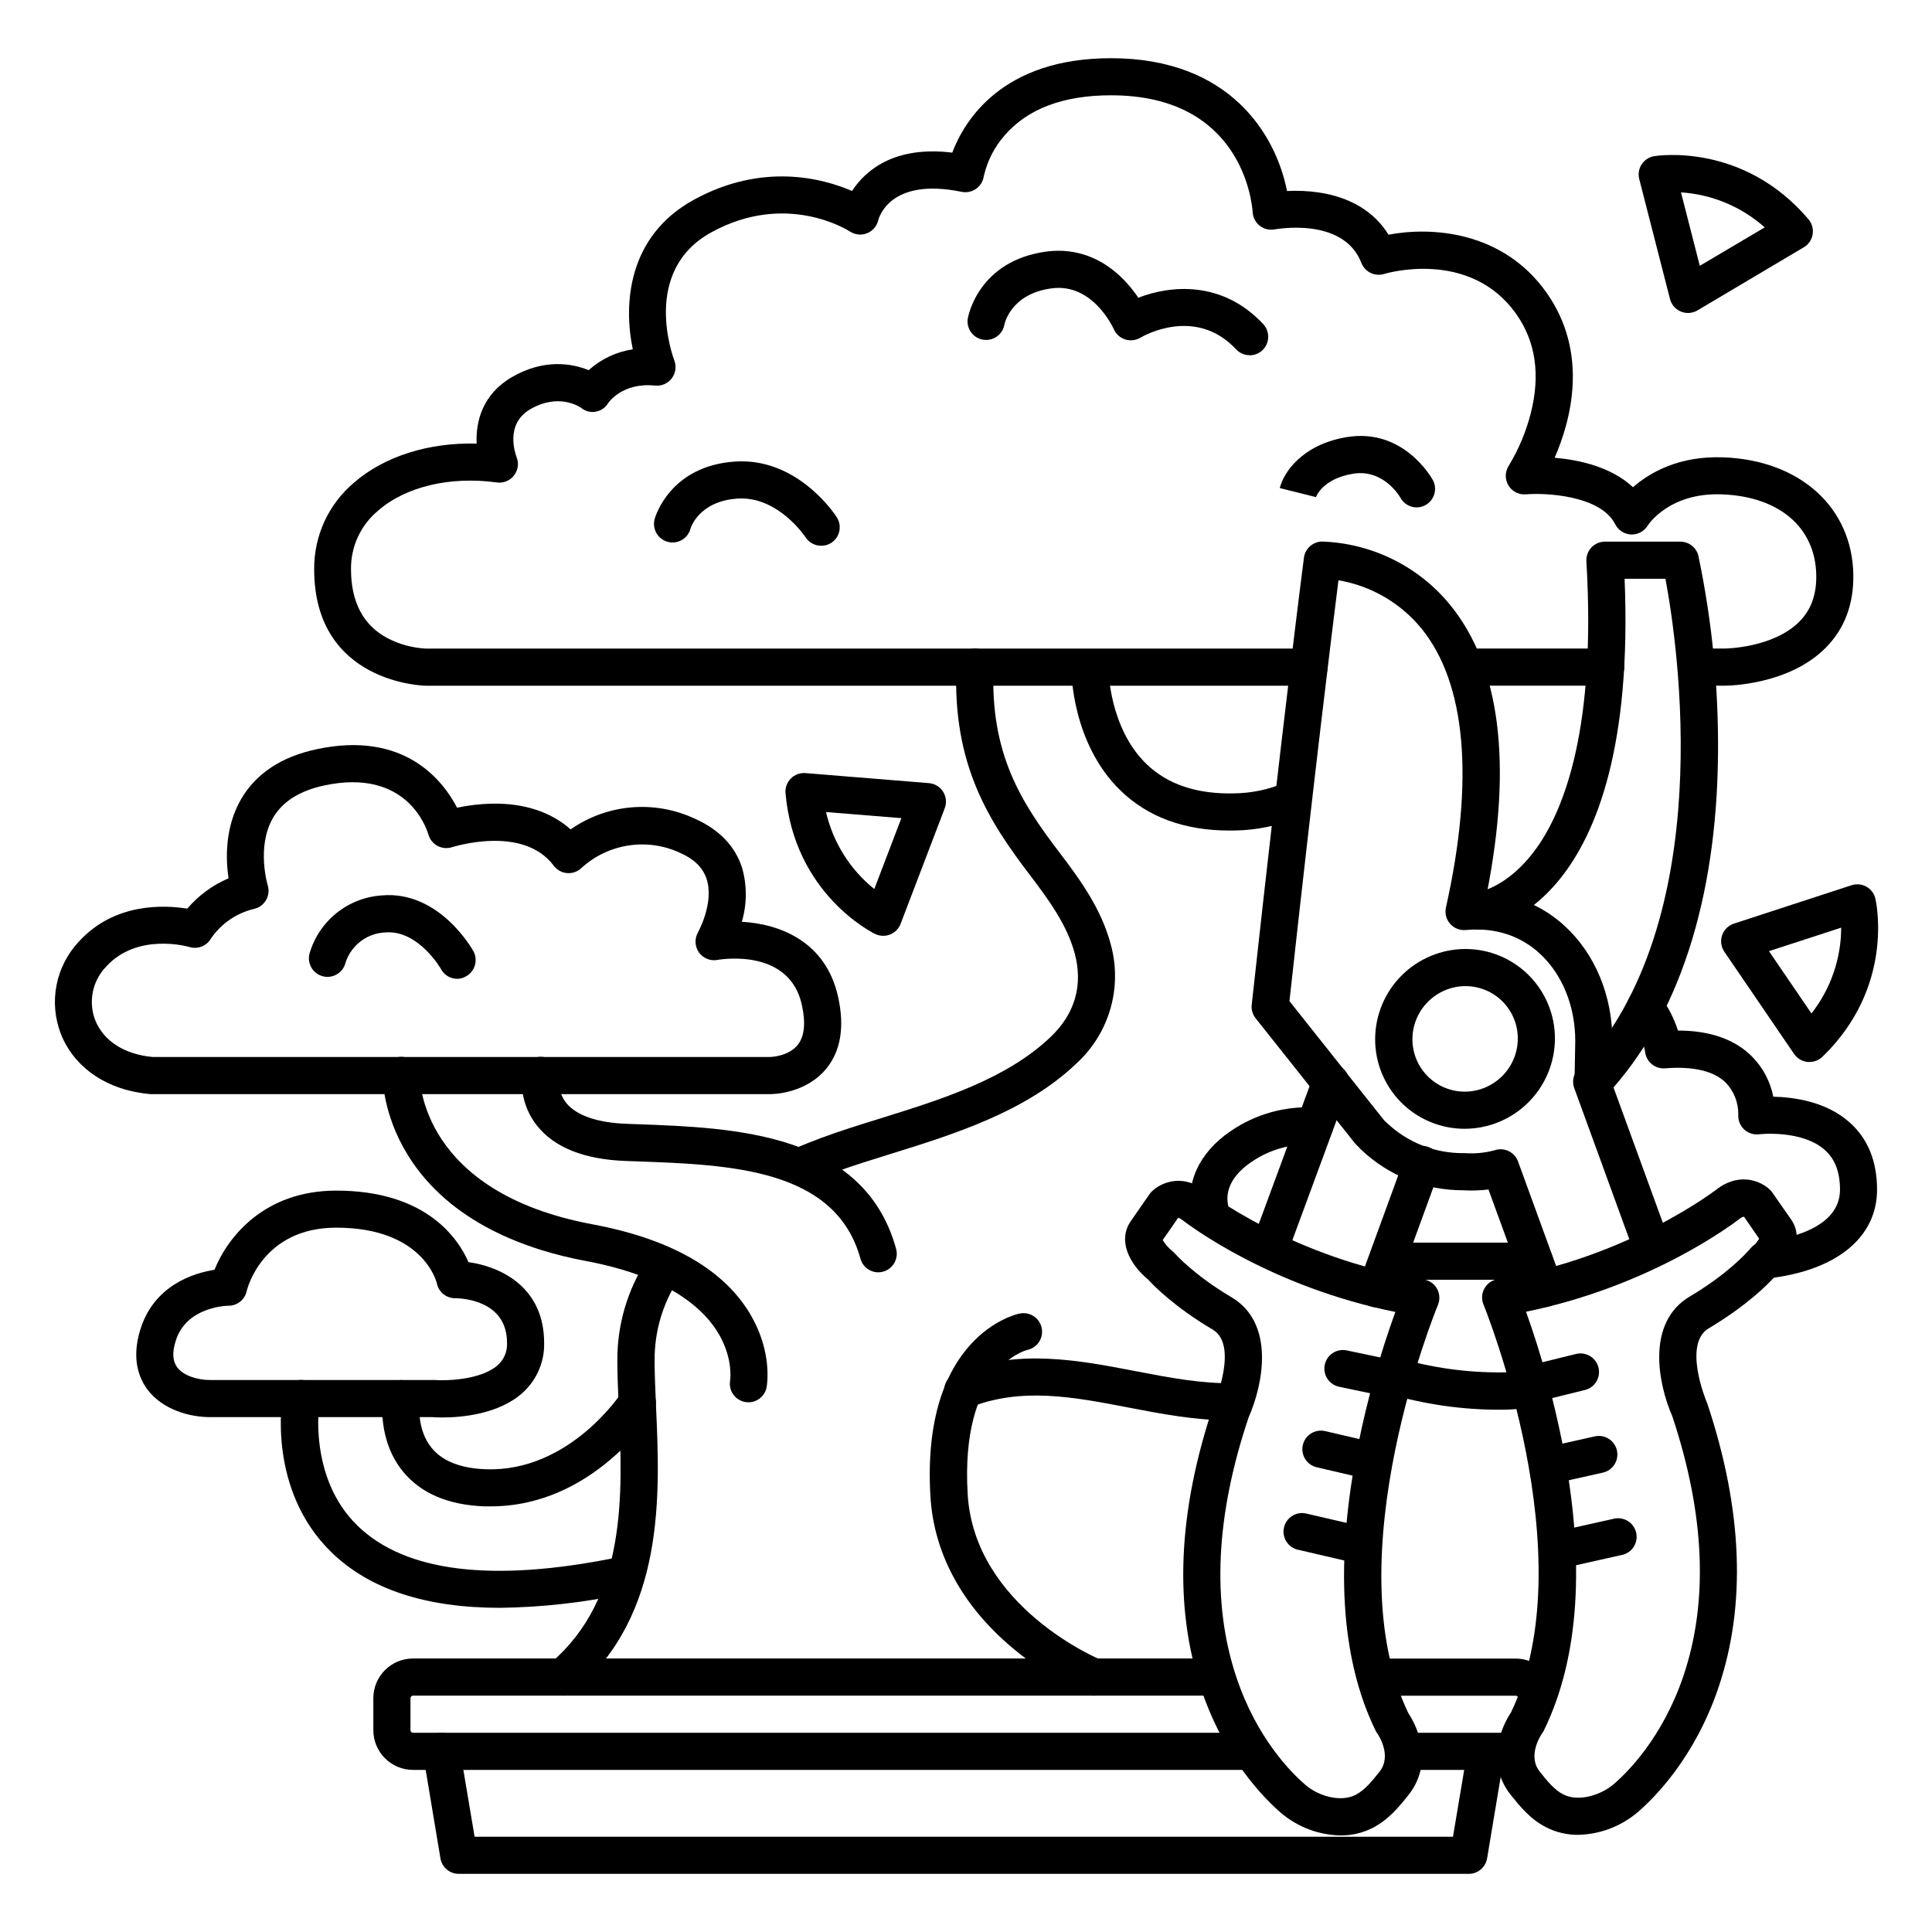<?xml version="1.0" encoding="UTF-8"?>
<!-- Uploaded to: SVG Repo, www.svgrepo.com, Generator: SVG Repo Mixer Tools -->
<svg fill="#000000" width="800px" height="800px" version="1.1" viewBox="144 144 512 512" xmlns="http://www.w3.org/2000/svg">
 <g>
  <path d="m553.27 490.4c-2.066 0-3.918-1.293-4.625-3.238l-10.184-27.938v0.004c-2.258 0.273-4.539 0.34-6.809 0.207-10.023 0.004-19.664-3.848-26.922-10.758-0.996-0.883-1.59-2.137-1.645-3.465-0.059-1.332 0.43-2.629 1.344-3.598 0.918-0.965 2.188-1.52 3.519-1.531 1.332-0.016 2.613 0.512 3.551 1.461 5.481 5.231 12.785 8.117 20.359 8.051h0.375c2.629 0.184 5.273-0.07 7.82-0.75 2.539-0.883 5.316 0.43 6.238 2.953l11.652 31.961c0.922 2.555-0.398 5.371-2.953 6.297-0.547 0.219-1.133 0.336-1.723 0.344z"/>
  <path d="m506.93 448.84c-1.5 0.004-2.922-0.684-3.856-1.859l-26.324-33.133c-0.801-1.012-1.176-2.305-1.031-3.59 8.227-75.07 13.777-118.02 13.836-118.45h-0.004c0.312-2.422 2.359-4.25 4.805-4.289 13.223 0.438 25.613 6.57 33.977 16.824 13.215 16.234 16.48 41.859 9.73 76.23v0.004c7.652 0.48 14.906 3.574 20.547 8.766 8.098 7.391 12.723 18.547 12.695 30.613l-0.195 10.914-0.004-0.004c-0.047 2.684-2.234 4.832-4.918 4.832h-0.09c-1.305-0.023-2.547-0.562-3.453-1.504-0.906-0.938-1.402-2.199-1.379-3.504l0.195-10.824c0-9.219-3.434-17.711-9.484-23.242-5.195-4.742-11.957-6.887-19.523-6.16h0.004c-1.57 0.148-3.113-0.461-4.156-1.645-1.043-1.18-1.453-2.789-1.109-4.328 7.566-33.852 5.324-59.414-6.484-73.918-5.543-6.785-13.363-11.332-22.004-12.793-1.625 12.91-6.434 51.867-12.988 111.53l25.062 31.547c1.176 1.48 1.398 3.496 0.578 5.199-0.816 1.699-2.539 2.781-4.426 2.781z"/>
  <path d="m480.44 479.77c-1.609-0.004-3.117-0.789-4.035-2.109-0.922-1.32-1.137-3.004-0.582-4.516l16.188-43.887c0.434-1.25 1.348-2.273 2.543-2.84 1.195-0.566 2.57-0.629 3.812-0.168 1.238 0.457 2.246 1.395 2.785 2.602 0.543 1.207 0.574 2.582 0.09 3.812l-16.188 43.887c-0.711 1.934-2.555 3.215-4.613 3.219z"/>
  <path d="m581.82 479.52c-2.07 0-3.918-1.293-4.625-3.238l-15.961-43.809c-0.488-1.23-0.453-2.609 0.09-3.82 0.543-1.207 1.555-2.148 2.797-2.602 1.246-0.457 2.625-0.391 3.82 0.184 1.195 0.574 2.109 1.609 2.531 2.863l15.969 43.809h0.004c0.445 1.23 0.383 2.582-0.168 3.766-0.555 1.184-1.559 2.098-2.785 2.543-0.535 0.195-1.102 0.301-1.672 0.305z"/>
  <path d="m532.15 443.14c-6.305 0.004-12.352-2.5-16.805-6.965-4.453-4.469-6.941-10.523-6.918-16.828 0.027-6.32 2.551-12.371 7.019-16.836 4.473-4.469 10.523-6.988 16.844-7.016h0.059c6.305-0.004 12.348 2.5 16.801 6.965 4.453 4.461 6.945 10.516 6.922 16.816-0.027 6.32-2.551 12.375-7.019 16.844s-10.523 6.992-16.84 7.019zm0.195-37.805h0.004c-7.742 0.031-14.012 6.301-14.043 14.043-0.012 3.688 1.445 7.231 4.051 9.844s6.144 4.082 9.836 4.078c7.738-0.039 14.004-6.301 14.039-14.043 0.02-3.691-1.438-7.234-4.043-9.852-2.606-2.613-6.148-4.078-9.84-4.07z"/>
  <path d="m508.8 490.47c-1.609 0-3.117-0.785-4.039-2.102-0.922-1.316-1.141-3.004-0.586-4.512l12.004-32.848c0.422-1.254 1.336-2.289 2.531-2.863 1.195-0.574 2.574-0.641 3.82-0.184 1.246 0.453 2.254 1.391 2.797 2.602 0.547 1.211 0.578 2.59 0.09 3.82l-12.004 32.848c-0.707 1.941-2.551 3.234-4.613 3.238z"/>
  <path d="m566.19 435.71c-1.957 0-3.723-1.16-4.504-2.953-0.781-1.793-0.43-3.879 0.902-5.312 36.961-39.676 26.035-112.63 22.77-130.07h-10.824c3.652 88.117-36.406 92.793-38.199 92.949-2.719 0.27-5.141-1.711-5.41-4.43-0.273-2.715 1.711-5.141 4.426-5.41 0.461-0.059 8.344-1.211 15.902-11.809 7.43-10.449 15.742-32.109 13.156-75.914-0.082-1.355 0.398-2.688 1.332-3.672 0.93-0.988 2.231-1.547 3.586-1.547h19.988c2.289 0.004 4.277 1.586 4.789 3.82 3.617 17.281 5.356 34.902 5.188 52.555-0.363 38.738-10.566 69.961-29.52 90.281-0.938 0.977-2.231 1.523-3.582 1.516z"/>
  <path d="m499.25 630.41c-5.754-0.109-11.297-2.195-15.695-5.906-4.32-3.699-15.047-14.328-21.254-32.953-7.281-21.836-6.148-47.164 3.344-75.277 0.051-0.148 0.109-0.297 0.18-0.441 0.059-0.137 6.453-15.41-0.434-19.473-10.164-6.004-15.742-11.73-17.121-13.266-4.922-4.055-8.195-10.32-4.566-15.527 2.707-3.938 4.922-7.094 4.922-7.094h-0.004c0.172-0.25 0.367-0.48 0.582-0.691 2.078-2.086 7.617-4.922 13.719-0.562l0.207 0.148c0.227 0.188 23.43 18.203 58.176 23.695h-0.004c1.488 0.238 2.789 1.145 3.523 2.461 0.734 1.316 0.824 2.898 0.246 4.289-0.277 0.668-27.551 67.012-7.871 108.14l-0.004 0.004c1.316 1.992 2.309 4.176 2.953 6.473 1.645 5.262 0.555 10.992-2.902 15.281-2.449 3.059-5.227 6.523-9.523 8.719-2.629 1.328-5.531 2.004-8.473 1.98zm-24.355-110.78c-8.727 25.949-9.84 49.102-3.258 68.801 5.422 16.285 14.621 25.418 18.32 28.586 3.394 2.953 9.289 4.684 13.293 2.637 2.422-1.23 4.309-3.59 6.316-6.102 3.492-4.367-0.441-9.996-0.609-10.234l0.004 0.004c-0.168-0.234-0.312-0.48-0.441-0.738-9.277-19.09-10.824-44.574-4.574-75.77h-0.004c2.414-11.938 5.703-23.684 9.84-35.137-33.043-6.652-54.562-22.898-56.648-24.512-0.277-0.195-0.582-0.348-0.906-0.453-0.746 1.094-2.293 3.336-4.102 5.902 0.68 1.129 1.551 2.129 2.578 2.953 0.254 0.207 0.492 0.434 0.707 0.68 0 0 4.922 5.609 14.977 11.551 11.613 6.926 8.336 23.145 4.508 31.832z"/>
  <path d="m562.19 630.25c-2.91 0.02-5.785-0.656-8.383-1.965-4.301-2.184-7.055-5.637-9.496-8.688v-0.004c-3.449-4.297-4.516-10.039-2.844-15.289 0.656-2.297 1.648-4.477 2.953-6.477 19.906-41.238-7.008-107.44-7.281-108.11-0.574-1.387-0.48-2.957 0.25-4.269 0.73-1.309 2.016-2.215 3.496-2.461 34.793-5.668 58.055-23.812 58.312-23.988l0.207-0.156c6.121-4.34 11.66-1.555 13.727 0.523v-0.004c0.219 0.211 0.414 0.445 0.582 0.699 0 0 2.184 3.199 4.922 7.066 3.602 5.188 0.324 11.473-4.613 15.539-1.398 1.535-6.988 7.293-17.18 13.344-6.996 4.152-0.629 19.363-0.562 19.512 0.07 0.148 0.117 0.297 0.176 0.441 9.359 28.074 10.363 53.391 2.953 75.266-6.297 18.637-17.062 29.305-21.402 33.023h-0.004c-4.422 3.762-10.008 5.883-15.812 6zm-13.777-138.62c4.09 11.457 7.324 23.195 9.684 35.129 6.09 31.133 4.418 56.621-4.922 75.77h0.004c-0.129 0.266-0.285 0.52-0.465 0.758-0.148 0.215-4.121 5.902-0.66 10.215 1.969 2.488 3.867 4.84 6.258 6.051 3.996 2.027 9.918 0.207 13.332-2.727 3.719-3.188 12.969-12.379 18.488-28.703 6.66-19.738 5.676-42.883-2.953-68.793-3.789-8.66-6.977-24.855 4.633-31.742 10.125-6.012 15.016-11.602 15.066-11.66h0.008c0.207-0.242 0.438-0.461 0.688-0.66 1.043-0.84 1.93-1.855 2.617-3-1.742-2.519-3.238-4.695-4.004-5.816-0.363 0.027-0.707 0.168-0.984 0.402-2.059 1.586-23.676 17.969-56.809 24.777z"/>
  <path d="m601.12 325.71h-6.742 0.004c-2.719 0-4.922-2.203-4.922-4.922 0-2.715 2.203-4.918 4.922-4.918h6.742c0.117 0 12.891-0.148 19.797-7.203 3.051-3.109 4.488-7.106 4.41-12.203-0.207-12.676-9.789-20.891-25.012-21.453-14.07-0.551-19.633 8.215-19.68 8.305l-0.004 0.004c-0.938 1.512-2.617 2.398-4.394 2.324-1.773-0.074-3.371-1.102-4.176-2.688-3.938-7.793-18.793-8.375-23.684-7.949l-0.004-0.004c-1.875 0.16-3.68-0.766-4.644-2.387-0.961-1.617-0.914-3.644 0.121-5.219 2.613-4.324 4.578-9.008 5.824-13.902 2.578-10.156 1.289-18.98-3.836-26.242-12.34-17.516-34.785-10.734-35.012-10.656v-0.004c-2.484 0.773-5.141-0.52-6.062-2.953-4.781-12.289-22.762-8.855-22.945-8.855-1.387 0.27-2.82-0.066-3.938-0.926-1.121-0.859-1.816-2.16-1.91-3.57-0.207-3.129-3.156-31.035-37.527-31.035-12.676 0-22.18 3.59-28.262 10.688-2.707 3.09-4.59 6.812-5.481 10.824-0.207 1.34-0.957 2.535-2.074 3.305-1.117 0.77-2.504 1.043-3.832 0.758-19.141-3.938-21.953 7.094-22.062 7.566h0.004c-0.379 1.559-1.488 2.84-2.984 3.426-1.492 0.59-3.176 0.41-4.516-0.473-0.668-0.434-16.934-10.656-36.703 0.207-18.695 10.242-10.176 32.992-9.84 33.957 0.617 1.598 0.359 3.402-0.68 4.762-1.039 1.363-2.711 2.086-4.418 1.91-8.621-0.895-12.289 4.43-12.438 4.656v-0.004c-0.715 1.199-1.914 2.023-3.285 2.266-1.359 0.246-2.758-0.113-3.828-0.984-0.551-0.383-6.023-4.023-13.539 0.344-6.762 3.938-3.938 11.809-3.602 12.703 0.645 1.625 0.379 3.473-0.699 4.848-1.078 1.379-2.805 2.078-4.539 1.844-12.387-1.703-24.168 1.094-31.488 7.488h0.004c-4.609 3.828-7.242 9.527-7.164 15.52 0 8.707 3.266 14.859 9.691 18.273v-0.004c3.117 1.613 6.543 2.547 10.047 2.746h234.16c2.715 0 4.918 2.203 4.918 4.922 0 2.715-2.203 4.918-4.918 4.918h-234.14c-0.344 0-29.52-0.602-29.52-30.859v0.004c-0.074-8.832 3.785-17.238 10.531-22.938 8.031-6.996 19.836-10.707 32.531-10.371-0.297-5.902 1.605-13.117 9.32-17.605 8.609-5 16.031-3.602 20.367-1.859 3.273-2.941 7.336-4.863 11.688-5.519-2.527-12.062-1.301-30.031 16.156-39.617 18.215-9.996 34.203-5.688 41.938-2.344 3.434-5.246 10.973-12.062 26.566-10.164 3.207-8.453 13.176-25.023 42.074-25.023 31.488 0 43.691 20.223 46.641 35.199h0.008c2.793-0.148 5.594-0.023 8.363 0.375 8.441 1.25 14.762 5.098 18.527 11.199 11.305-2.156 30.309-1.043 41.898 15.391 11.285 16.02 6.426 33.879 2.125 43.719 6.375 0.551 14.965 2.363 20.762 7.812 4.379-3.828 12.102-8.355 23.91-7.922 20.328 0.738 34.195 13.246 34.488 31.113 0.117 7.785-2.32 14.277-7.262 19.297-9.824 9.988-26.09 10.105-26.781 10.105z"/>
  <path d="m569.53 325.71h-36.523c-2.719 0-4.922-2.203-4.922-4.922 0-2.715 2.203-4.918 4.922-4.918h36.527-0.004c2.719 0 4.922 2.203 4.922 4.918 0 2.719-2.203 4.922-4.922 4.922z"/>
  <path d="m348.16 433.95h-164.27c-11.305-0.926-20.191-6.887-23.762-15.961h-0.004c-1.586-4.106-1.984-8.578-1.145-12.898 0.844-4.324 2.887-8.32 5.894-11.531 9.426-10.352 22.562-9.762 28.754-8.758 2.973-3.492 6.715-6.246 10.934-8.039-0.758-5.144-0.984-13.551 3.344-21 3.938-6.789 10.707-11.238 20.055-13.227 23.152-4.922 33.379 8.207 37.164 15.508h0.004c3.074-0.648 6.203-1.008 9.348-1.07 8.473-0.137 15.559 2.215 20.742 6.82 4.773-3.332 10.344-5.344 16.148-5.832 5.801-0.488 11.629 0.566 16.895 3.055 6.356 2.856 10.52 7.191 12.379 12.898v0.004c1.355 4.695 1.34 9.68-0.051 14.363 9.969 0.562 22.25 5.125 25.516 19.898 1.742 7.871 0.719 14.238-3.039 18.914-5.383 6.66-13.945 6.856-14.91 6.856zm-163.66-9.84h163.66s4.812-0.117 7.273-3.238c1.762-2.242 2.125-5.805 1.062-10.586-3.238-14.66-20.457-12.25-22.426-11.887-1.879 0.32-3.777-0.473-4.867-2.039-1.086-1.566-1.176-3.621-0.219-5.273 0-0.059 4.359-7.824 2.262-14.188-0.984-2.953-3.277-5.246-7.027-6.887-4.246-1.977-8.98-2.656-13.613-1.957-4.633 0.699-8.957 2.75-12.43 5.891-1.008 1.012-2.406 1.535-3.828 1.438-1.43-0.102-2.746-0.82-3.602-1.969-8.215-10.961-26.727-4.922-26.914-4.922v0.004c-1.281 0.43-2.684 0.312-3.875-0.324-1.191-0.633-2.074-1.73-2.434-3.031-0.523-1.789-5.785-17.625-27.551-13-6.496 1.387-11.059 4.242-13.57 8.512-4.527 7.676-1.484 17.852-1.457 17.957 0.41 1.312 0.246 2.738-0.441 3.926-0.691 1.188-1.848 2.035-3.188 2.332-4.656 1.105-8.734 3.914-11.426 7.875-1.141 1.953-3.477 2.879-5.648 2.231-0.543-0.168-13.875-3.879-22.121 5.195h0.004c-3.648 3.766-4.777 9.312-2.887 14.199 2.227 5.531 7.766 9.074 15.262 9.742z"/>
  <path d="m611.97 482.89c-1.305 0.07-2.586-0.379-3.559-1.25-0.973-0.871-1.559-2.094-1.633-3.398-0.148-2.719 1.934-5.043 4.648-5.191 6.07-0.68 20.191-3.387 20.191-13.777 0-4.676-1.32-8.117-4.023-10.52-6.121-5.441-17.367-4.172-17.477-4.152-1.453 0.164-2.902-0.328-3.953-1.344-1.055-1.012-1.602-2.441-1.496-3.898 0.039-3.125-1.141-6.144-3.289-8.414-3.18-3.121-8.609-4.418-16.137-3.828-2.633 0.203-4.953-1.707-5.262-4.328-0.598-3.227-1.922-6.273-3.879-8.906-1.629-2.172-1.191-5.258 0.984-6.887 2.172-1.633 5.258-1.191 6.887 0.984 2.062 2.762 3.648 5.848 4.703 9.129 8.531 0 15.152 2.352 19.68 6.938 2.856 2.91 4.801 6.59 5.59 10.59 5.383 0.117 13.934 1.258 20.121 6.723 4.922 4.32 7.371 10.352 7.371 17.918 0 12.695-10.824 21.48-28.93 23.52v-0.004c-0.176 0.043-0.355 0.074-0.539 0.098z"/>
  <path d="m550.65 483.15h-38.719c-2.719 0-4.922-2.203-4.922-4.922s2.203-4.918 4.922-4.918h38.719c2.719 0 4.922 2.199 4.922 4.918s-2.203 4.922-4.922 4.922z"/>
  <path d="m464.75 469.86c-2.262-0.004-4.231-1.543-4.773-3.738-2.055-8.316 1.742-16.68 10.164-22.367 6.586-4.527 14.492-6.727 22.465-6.25 2.719 0.148 4.801 2.473 4.652 5.191-0.152 2.719-2.477 4.801-5.191 4.648-5.832-0.34-11.613 1.273-16.422 4.586-5 3.375-7.172 7.586-6.109 11.809h-0.004c0.648 2.637-0.961 5.305-3.602 5.953-0.383 0.105-0.781 0.16-1.18 0.168z"/>
  <path d="m293.12 593.36c-2.062 0-3.906-1.285-4.617-3.223-0.715-1.938-0.141-4.109 1.43-5.445 20.309-17.297 19.07-45.059 18.066-67.363-0.207-4.606-0.402-8.965-0.395-12.949v-0.004c-0.016-9.371 2.68-18.547 7.766-26.418 1.492-2.219 4.481-2.84 6.734-1.398 2.25 1.441 2.941 4.418 1.551 6.699-4.059 6.301-6.207 13.645-6.18 21.137 0 3.758 0.188 8 0.383 12.488 1.043 23.164 2.461 54.879-21.52 75.305-0.898 0.762-2.039 1.18-3.219 1.172z"/>
  <path d="m356.7 457.72c-2.336-0.004-4.348-1.648-4.812-3.938-0.465-2.293 0.742-4.594 2.894-5.508 4.477-1.898 9.367-3.699 14.523-5.363 2.519-0.816 5.098-1.625 7.715-2.43 16.621-5.176 33.809-10.52 45.578-21.844 6.289-6.051 8.441-13.629 6.231-21.902-1.969-7.457-6.789-14.141-11.938-20.898-10.824-14.219-20.488-29.145-19.434-55.242v-0.004c0.109-2.719 2.398-4.832 5.117-4.723 2.715 0.109 4.832 2.398 4.723 5.117-0.914 22.859 7.352 35.66 17.426 48.887 5.777 7.566 11.16 15.125 13.617 24.324v-0.004c1.551 5.562 1.539 11.441-0.031 16.996-1.574 5.555-4.648 10.57-8.883 14.492-13.441 12.941-32.59 18.895-49.477 24.148-2.578 0.797-5.125 1.594-7.617 2.391-4.922 1.586-9.496 3.285-13.719 5.066l0.004 0.004c-0.605 0.27-1.258 0.418-1.918 0.43z"/>
  <path d="m469.73 520.39c-9.094 0-18.016-1.711-26.648-3.375-14.602-2.812-28.398-5.473-42.125 0-2.523 1.004-5.387-0.234-6.391-2.758-1-2.527 0.234-5.391 2.762-6.394 16.395-6.504 32.266-3.445 47.617-0.492 8.965 1.723 17.426 3.344 25.969 3.188l-0.004 0.004c2.719-0.055 4.965 2.109 5.016 4.824 0.051 2.719-2.109 4.961-4.828 5.016z"/>
  <path d="m433.84 593.36c-0.637 0-1.266-0.125-1.852-0.363-7.148-3.148-13.809-7.309-19.77-12.359-13.293-11.188-20.781-25.062-21.648-40.129-2.488-42.312 22.504-48.215 23.617-48.395 2.656-0.578 5.277 1.102 5.859 3.754 0.582 2.656-1.098 5.281-3.754 5.863-0.867 0.215-17.809 4.922-15.852 38.207 1.77 30.004 34.98 43.809 35.316 43.945 2.176 0.887 3.422 3.191 2.973 5.5-0.453 2.305-2.473 3.973-4.824 3.977z"/>
  <path d="m342.34 515.62c-1.445 0.004-2.816-0.629-3.754-1.73-0.938-1.102-1.34-2.559-1.105-3.984 0.156-1.082 3.012-24-38.375-31.762-15.305-2.867-35.879-10.039-46.98-27.957-6.82-10.992-6.731-20.871-6.723-21.285h0.004c0.023-1.305 0.562-2.547 1.504-3.453 0.938-0.906 2.199-1.402 3.504-1.379 2.719 0.051 4.879 2.293 4.832 5.008 0 1.219 0.383 30.867 45.676 39.359 21.078 3.938 35.297 12.164 42.242 24.422 5.383 9.496 4.172 17.711 4.016 18.637v0.004c-0.387 2.371-2.434 4.117-4.84 4.121z"/>
  <path d="m376.77 481.18c-2.211 0-4.152-1.48-4.742-3.613-6.582-23.883-34.508-24.895-59.137-25.789l-3.219-0.117c-10.824-0.422-18.695-3.531-23.273-9.25-3.231-4.008-4.652-9.172-3.934-14.27 0.469-2.676 3.019-4.465 5.695-3.996 2.676 0.473 4.465 3.023 3.996 5.699-0.23 2.348 0.477 4.695 1.969 6.523 2.715 3.277 8.207 5.156 15.883 5.453l3.207 0.117c25.219 0.926 59.758 2.184 68.262 33.012h-0.004c0.348 1.258 0.18 2.602-0.461 3.738-0.645 1.133-1.715 1.969-2.973 2.312-0.414 0.113-0.84 0.176-1.27 0.18z"/>
  <path d="m542.08 517.59c-10.426 0.07-20.805-1.422-30.789-4.426-1.246-0.387-2.289-1.25-2.902-2.406-0.609-1.152-0.734-2.504-0.348-3.75 0.801-2.598 3.555-4.055 6.152-3.254 9.047 2.699 18.449 4.027 27.887 3.938 2.262 0.004 4.519-0.18 6.75-0.551 2.68-0.457 5.223 1.344 5.68 4.023 0.457 2.68-1.348 5.223-4.027 5.68-2.773 0.48-5.586 0.73-8.402 0.746z"/>
  <path d="m469.79 364.1c-11.926 0-21.648-3.582-28.91-10.668-12.793-12.477-12.949-31.203-12.949-31.988 0-2.719 2.203-4.918 4.922-4.918 2.715 0 4.918 2.199 4.918 4.918 0 0.305 0.246 15.52 10.027 25.004 5.609 5.434 13.441 8.051 23.301 7.805 4.453-0.062 8.855-0.961 12.98-2.648 2.504-1.055 5.391 0.121 6.445 2.629 1.055 2.504-0.121 5.391-2.629 6.445-5.254 2.156-10.863 3.312-16.539 3.414z"/>
  <path d="m261.25 519.64c-1.27 0-2.215-0.059-2.695-0.09h-58.914c-5.402 0-12.594-1.969-16.621-7.379-2.156-2.953-4.231-8.012-1.859-15.742 3.621-11.809 14.082-15.027 19.68-15.922 3.496-8.68 13.18-20.98 32.258-20.98 23.723 0 32.246 12.535 35.059 18.953 8.414 1.16 20.043 6.535 20.043 21.391h0.004c0.113 4.941-1.891 9.691-5.512 13.059-6.394 5.902-16.461 6.711-21.441 6.711zm-56.66-29.609c-0.512 0-11.238 0.254-14.023 9.32-0.984 3.031-0.809 5.383 0.375 6.977 1.723 2.344 5.609 3.387 8.699 3.387h59.039l0.004-0.004c0.129-0.012 0.262-0.012 0.391 0 3.227 0.246 12.594 0 16.953-4.043h0.004c1.602-1.496 2.457-3.629 2.332-5.816 0-11.473-12.367-11.809-13.777-11.809-2.336-0.004-4.344-1.648-4.812-3.938-0.129-0.551-3.75-14.762-26.676-14.762-19.504 0-23.617 16.195-23.742 16.887v0.004c-0.52 2.215-2.488 3.785-4.766 3.797z"/>
  <path d="m274.05 543.2h-1.762c-9.504-0.375-16.727-3.445-21.43-9.152-7.055-8.543-5.453-19.68-5.383-20.121h-0.004c0.402-2.688 2.91-4.539 5.598-4.137 2.688 0.402 4.539 2.906 4.137 5.594 0 0.148-0.984 7.391 3.285 12.449 2.863 3.426 7.625 5.285 14.168 5.531 22.348 0.848 36.062-20.281 36.203-20.488 1.5-2.168 4.441-2.766 6.668-1.359 2.231 1.406 2.953 4.316 1.648 6.602-0.668 1.023-16.129 25.082-43.129 25.082z"/>
  <path d="m276.48 570.09c-19.621 0-34.566-4.922-44.625-14.699-17.051-16.594-13.117-40.594-12.91-41.605 0.461-2.68 3.008-4.477 5.688-4.016 2.68 0.461 4.477 3.008 4.016 5.688 0 0.316-3.141 20.074 10.176 32.945 12.613 12.203 35.672 15.027 68.516 8.383 2.66-0.543 5.262 1.176 5.805 3.84 0.543 2.66-1.176 5.262-3.836 5.805-10.797 2.297-21.793 3.523-32.828 3.66z"/>
  <path d="m533.22 640.59h-267.65c-2.406 0-4.457-1.738-4.852-4.113l-4.594-27.551c-0.445-2.684 1.367-5.219 4.047-5.664 2.684-0.445 5.219 1.367 5.664 4.051l3.938 23.438h259.28l3.938-23.438c0.516-2.609 3.012-4.336 5.633-3.902 2.625 0.438 4.426 2.879 4.07 5.516l-4.594 27.551h-0.004c-0.395 2.387-2.461 4.129-4.879 4.113z"/>
  <path d="m473.63 613.04h-220.19c-5.793-0.012-10.488-4.707-10.5-10.5v-8.52c0.012-5.797 4.707-10.488 10.5-10.5h212.32c2.719 0 4.922 2.203 4.922 4.918 0 2.719-2.203 4.922-4.922 4.922h-212.32c-0.363 0.004-0.652 0.297-0.66 0.66v8.52c0.008 0.363 0.297 0.656 0.66 0.66h220.19c2.715 0 4.918 2.203 4.918 4.918 0 2.719-2.203 4.922-4.918 4.922z"/>
  <path d="m550.83 596.8c-1.98 0-3.766-1.18-4.539-3.004-0.102-0.246-0.34-0.41-0.609-0.414h-37.059c-2.715 0-4.918-2.199-4.918-4.918s2.203-4.922 4.918-4.922h37.059c4.219 0 8.027 2.523 9.672 6.406 0.668 1.523 0.516 3.281-0.395 4.672-0.914 1.391-2.469 2.223-4.129 2.219z"/>
  <path d="m543.17 613.04h-26.676c-2.719 0-4.922-2.203-4.922-4.922 0-2.715 2.203-4.918 4.922-4.918h26.676c2.715 0 4.918 2.203 4.918 4.918 0 2.719-2.203 4.922-4.918 4.922z"/>
  <path d="m591.33 226.94c-0.645 0-1.285-0.125-1.879-0.375-1.43-0.59-2.5-1.824-2.883-3.324l-8.148-31.773c-0.344-1.332-0.113-2.75 0.633-3.906 0.75-1.152 1.945-1.945 3.305-2.176 0.984-0.156 23.617-3.621 40.914 16.727v0.004c0.938 1.105 1.34 2.566 1.098 4-0.238 1.43-1.098 2.68-2.348 3.418l-28.172 16.719c-0.762 0.453-1.633 0.691-2.519 0.688zm-1.852-31.961 4.988 19.465 17.199-10.184h0.004c-6.156-5.481-13.965-8.746-22.191-9.281z"/>
  <path d="m623.52 425.43h-0.492c-1.445-0.148-2.754-0.926-3.574-2.125l-18.488-27.09c-0.871-1.281-1.09-2.894-0.59-4.359 0.496-1.465 1.656-2.609 3.129-3.09l31.184-10.176c1.312-0.426 2.742-0.281 3.945 0.395 1.199 0.68 2.062 1.832 2.371 3.18 0.215 0.984 5.137 23.379-14.062 41.91v-0.004c-0.922 0.879-2.148 1.367-3.422 1.359zm-10.727-29.363 11.266 16.512c5.082-6.492 7.856-14.496 7.875-22.742z"/>
  <path d="m378.07 392c-0.746 0.004-1.484-0.168-2.156-0.492-0.875-0.422-21.41-10.707-23.742-37.285-0.133-1.445 0.383-2.875 1.406-3.906 1.023-1.031 2.449-1.555 3.894-1.438l32.688 2.656h0.004c1.543 0.125 2.938 0.969 3.766 2.281 0.828 1.309 0.988 2.934 0.434 4.383l-11.699 30.641c-0.496 1.289-1.508 2.309-2.793 2.812-0.574 0.23-1.184 0.348-1.801 0.348zm-15.164-32.797c1.855 8.039 6.359 15.227 12.793 20.398l7.172-18.785z"/>
  <path d="m475.17 238.13c-1.363 0.008-2.668-0.562-3.594-1.562-10.824-11.57-24.758-3.434-25.348-3.078v-0.004c-1.219 0.723-2.684 0.895-4.035 0.473-1.352-0.426-2.449-1.418-3.019-2.715-0.215-0.48-5.648-12.301-16.492-10.824-11.02 1.465-12.508 9.625-12.527 9.703-0.516 2.609-3.008 4.336-5.633 3.898-2.625-0.434-4.426-2.879-4.07-5.512 0.109-0.629 2.773-15.43 20.93-17.852 7.644-0.984 14.762 1.613 20.547 7.606 1.379 1.438 2.629 2.988 3.742 4.637 8.543-3.324 22.27-4.606 33.102 6.996 1.336 1.434 1.691 3.523 0.91 5.316-0.781 1.797-2.555 2.961-4.512 2.957z"/>
  <path d="m361.62 288.63c-1.68 0.004-3.242-0.848-4.152-2.262-0.059-0.09-7.273-10.98-18.066-10.234-10.312 0.719-12.398 7.871-12.418 8-0.715 2.621-3.418 4.168-6.039 3.453-2.625-0.715-4.172-3.418-3.457-6.043 0.156-0.57 4.023-14.031 21.234-15.223 16.648-1.16 26.617 14.082 27.031 14.762 0.707 1.098 0.945 2.434 0.668 3.707-0.281 1.277-1.055 2.387-2.152 3.094-0.793 0.496-1.711 0.754-2.648 0.746z"/>
  <path d="m265.19 403.4c-1.789 0-3.438-0.973-4.301-2.539 0-0.09-6.062-10.539-14.848-9.75-4.828 0.223-9.008 3.426-10.48 8.027-0.652 2.641-3.32 4.25-5.957 3.598-2.641-0.652-4.25-3.32-3.598-5.957 1.207-4.234 3.691-7.988 7.113-10.758 3.422-2.769 7.613-4.418 12.004-4.723 15.191-1.367 23.961 14.121 24.324 14.762 0.633 1.148 0.777 2.5 0.406 3.754-0.367 1.258-1.223 2.312-2.371 2.938-0.699 0.406-1.488 0.629-2.293 0.648z"/>
  <path d="m519.46 278.47c-1.805 0.004-3.469-0.98-4.332-2.566-0.156-0.285-4.457-7.703-12.586-6.356-8.129 1.348-9.781 6.109-9.84 6.309v-0.129l-9.543-2.383c0.984-4.094 5.902-11.531 17.711-13.5 15.086-2.519 22.535 10.824 22.84 11.355 1.297 2.387 0.418 5.371-1.969 6.672-0.703 0.379-1.484 0.582-2.281 0.598z"/>
  <path d="m550.2 515.62c-2.481-0.008-4.566-1.859-4.867-4.324-0.301-2.461 1.281-4.762 3.688-5.367l12.613-3.109c1.273-0.32 2.617-0.121 3.742 0.555 1.121 0.672 1.93 1.77 2.242 3.039 0.312 1.273 0.105 2.617-0.574 3.738-0.684 1.117-1.781 1.918-3.055 2.223l-12.613 3.102h-0.004c-0.383 0.094-0.777 0.145-1.172 0.145z"/>
  <path d="m554.25 537.39c-2.508 0-4.617-1.887-4.891-4.383-0.273-2.492 1.371-4.793 3.82-5.34l13.453-3.012h-0.004c2.652-0.594 5.281 1.078 5.875 3.731 0.594 2.652-1.078 5.281-3.731 5.875l-13.441 3.012v-0.004c-0.355 0.078-0.719 0.117-1.082 0.121z"/>
  <path d="m559.15 559.25c-2.512 0-4.617-1.887-4.894-4.383-0.273-2.492 1.371-4.793 3.82-5.34l13.453-3.012c1.293-0.348 2.676-0.152 3.824 0.543 1.148 0.691 1.961 1.824 2.254 3.137 0.293 1.309 0.039 2.68-0.703 3.797-0.742 1.117-1.91 1.883-3.231 2.117l-13.453 3.019v0.004c-0.352 0.078-0.711 0.117-1.07 0.117z"/>
  <path d="m512.57 514.28c-0.332-0.004-0.66-0.043-0.984-0.109l-12.703-2.668c-2.66-0.555-4.367-3.164-3.809-5.824 0.555-2.66 3.164-4.363 5.824-3.809l12.715 2.668c2.477 0.504 4.168 2.801 3.914 5.316s-2.371 4.426-4.898 4.426z"/>
  <path d="m507.49 536.1c-0.375 0-0.75-0.043-1.113-0.129l-13.43-3.129c-2.648-0.617-4.293-3.262-3.676-5.91 0.617-2.644 3.262-4.293 5.906-3.676l13.422 3.121c2.438 0.566 4.059 2.867 3.773 5.352-0.281 2.484-2.383 4.359-4.883 4.359z"/>
  <path d="m502.42 557.92c-0.375 0-0.754-0.043-1.121-0.129l-13.422-3.121v0.004c-2.606-0.648-4.211-3.269-3.606-5.887 0.609-2.621 3.203-4.266 5.832-3.699l13.43 3.121c2.434 0.562 4.059 2.867 3.773 5.352-0.285 2.481-2.387 4.356-4.887 4.359z"/>
 </g>
</svg>
